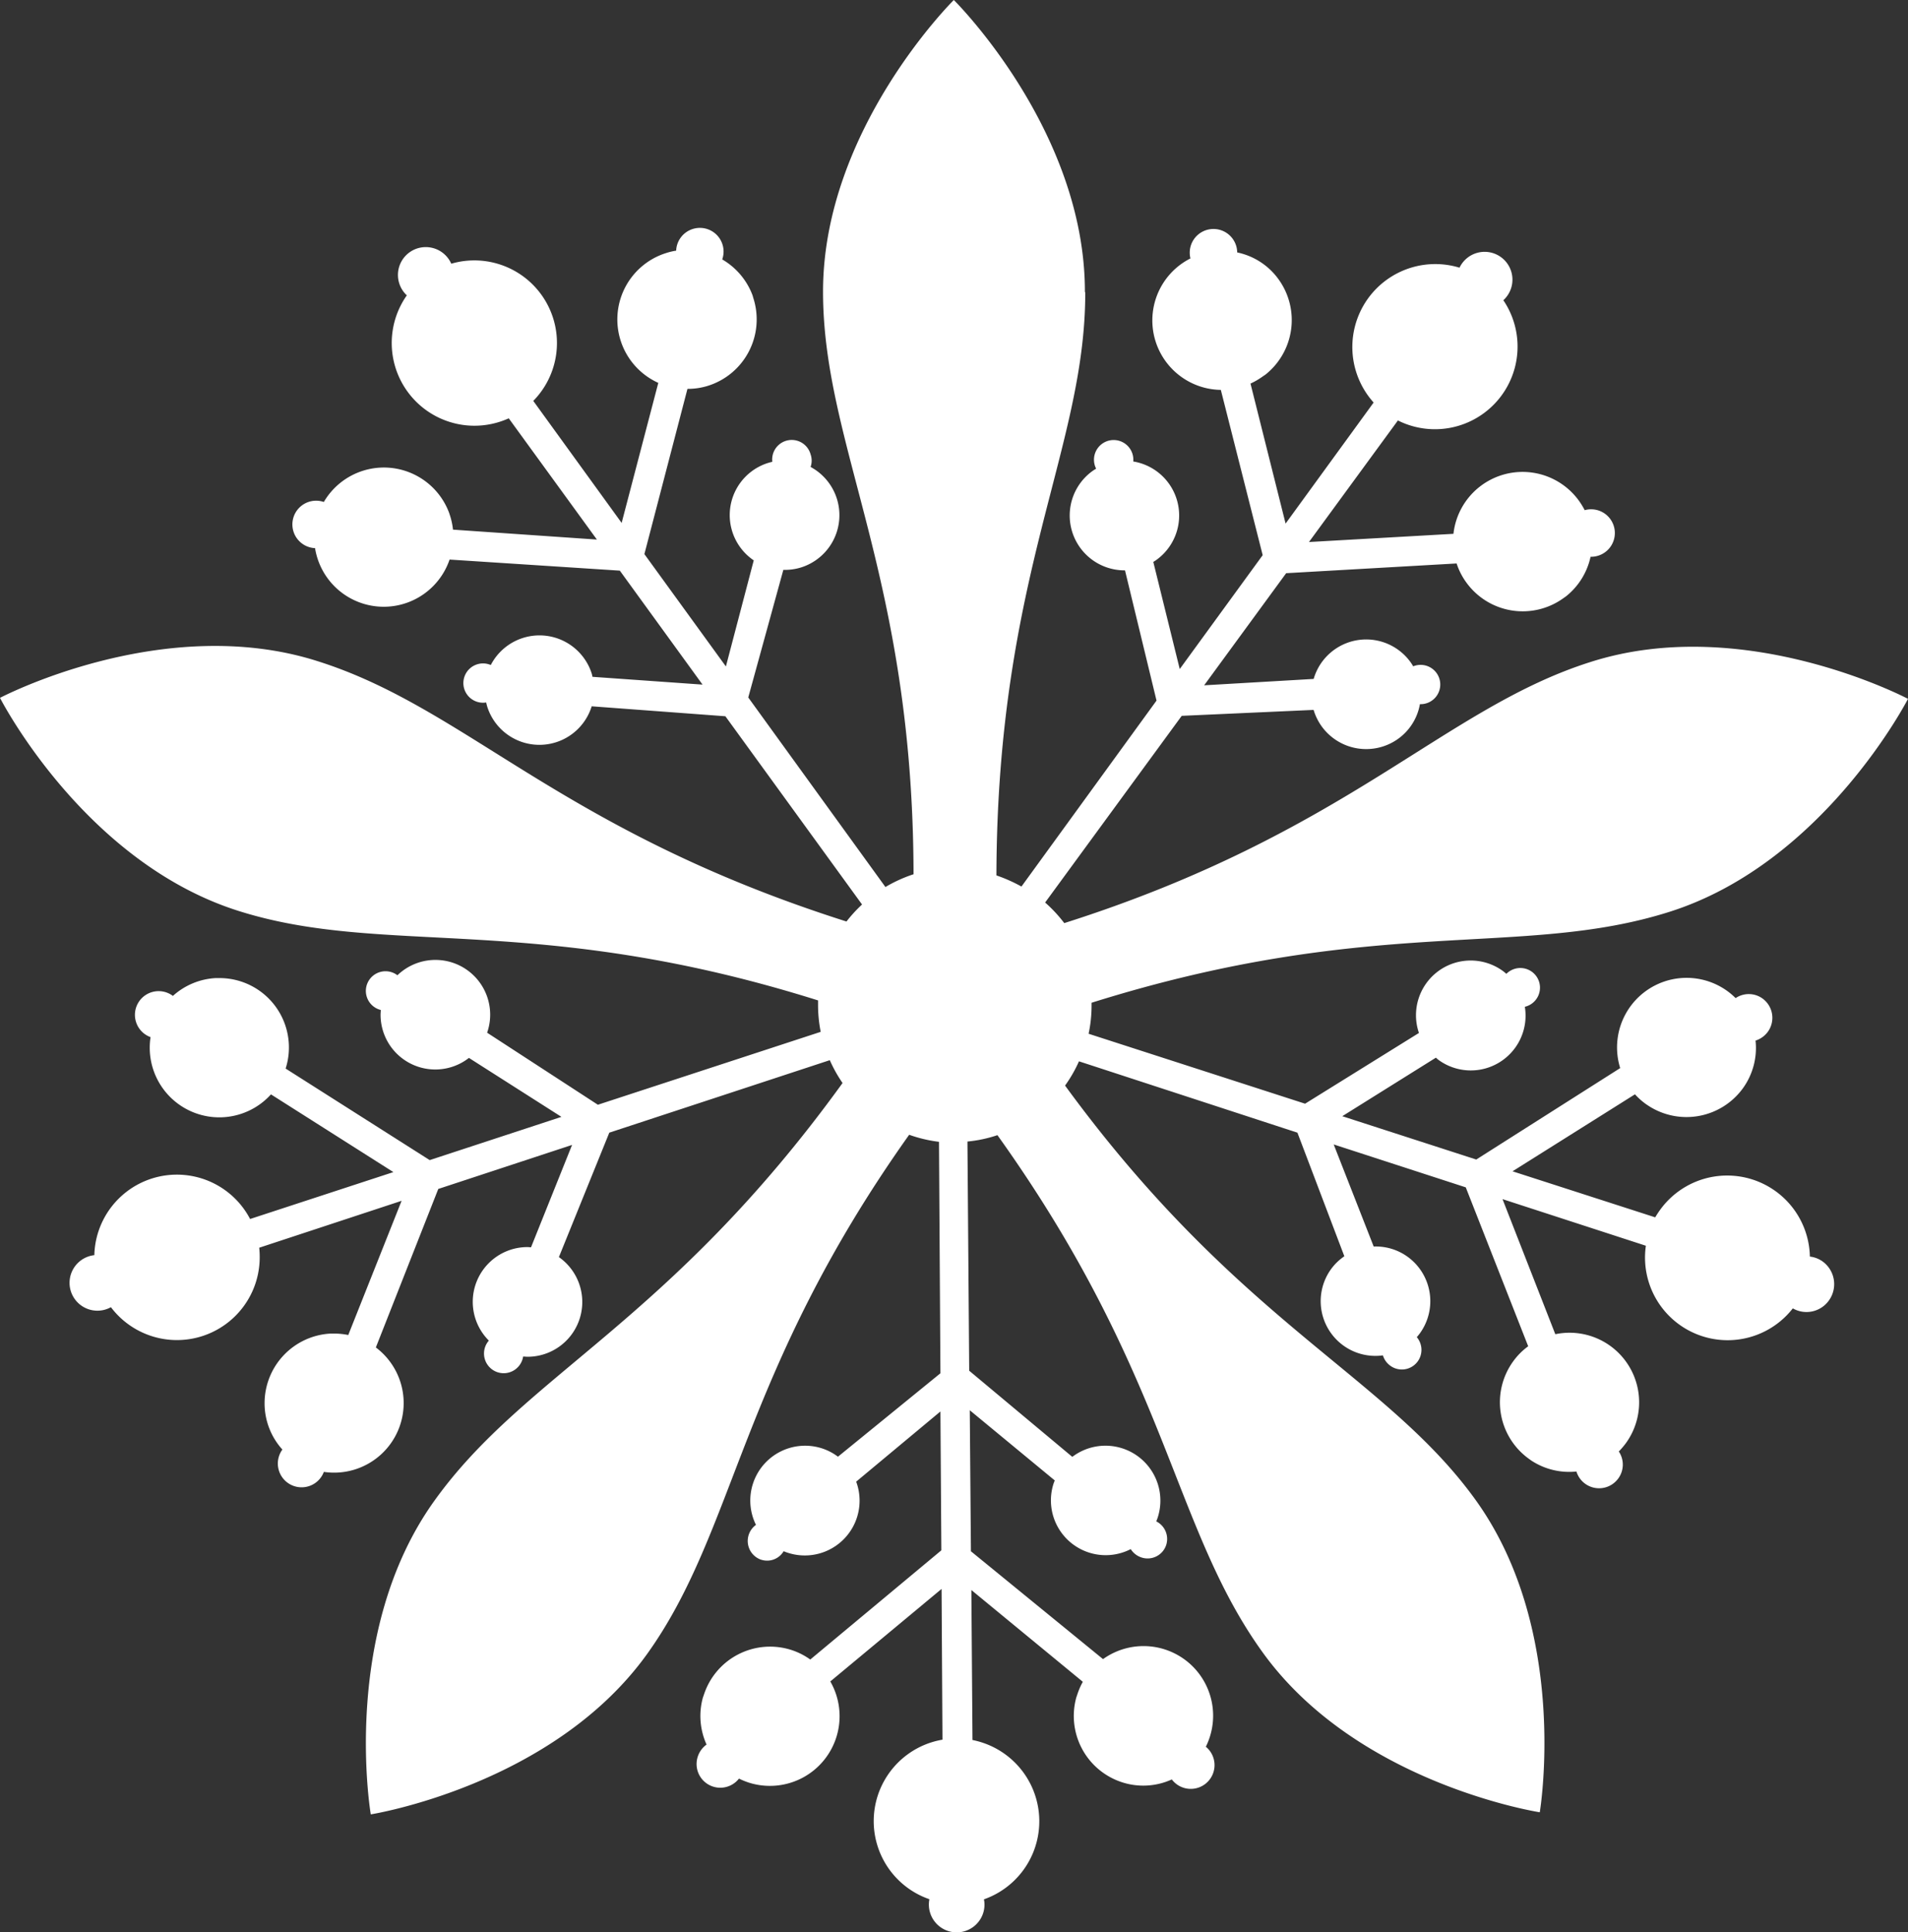 <svg xmlns="http://www.w3.org/2000/svg" viewBox="0 0 598.11 605.62"><rect x="0" y="0" width="598.11" height="605.62" fill="#333333" stroke="none"/><defs><style>.cls-1{fill:#fff;}</style></defs><g id="레이어_2" data-name="레이어 2"><g id="레이어_1-2" data-name="레이어 1"><path class="cls-1" d="M340.09,91.4C340.09,40.6,299,0,299,0S258,40.5,258,91.4c0,48.53,28.23,89,28.37,182.61a44.19,44.19,0,0,0-8.81,4l-43-59.41,11-40a16.94,16.94,0,0,0,5.64-.78,17.17,17.17,0,0,0,2.9-31.47,6,6,0,0,0,0-3.95,6.13,6.13,0,0,0-12,2.34c-.48.11-.95.24-1.41.38a17.13,17.13,0,0,0-4.41,30.51l-8.73,33.25L202,173.67l13.5-51.79a21.15,21.15,0,0,0,6.55-1,21.81,21.81,0,0,0,14.11-27.43c-.11-.35-.18-.71-.32-1.06a21.86,21.86,0,0,0-9.44-11.08,7.42,7.42,0,0,0-9.3-9.52,7.41,7.41,0,0,0-5.14,6.77,20.44,20.44,0,0,0-3.25.78A21.81,21.81,0,0,0,206.36,120l-11.49,43.89-27.7-38.24a25.89,25.89,0,0,0-25.71-43,8.73,8.73,0,1,0-13.93,9.92,25.93,25.93,0,0,0,29.1,39.63,27,27,0,0,0,2.85-1.09l27.63,38L142,166a21.73,21.73,0,0,0-.9-4.31c-.12-.35-.23-.75-.36-1.08a21.82,21.82,0,0,0-39.23-3.28,7.44,7.44,0,1,0-2.75,14.47,21.8,21.8,0,0,0,42.17,3.58l53.37,3.47,25.93,35.72-34.5-2.44c-.08-.36-.14-.71-.25-1.06a17.19,17.19,0,0,0-31.63-2.64,6.16,6.16,0,1,0-1.45,11.74c.1.44.21.9.35,1.36a17.16,17.16,0,0,0,32.73-.16l41.91,3.12,42.84,59a44,44,0,0,0-4.88,5.33C175.55,260.28,146.48,222,99.49,207.2,51.08,191.82,0,218.72,0,218.72s26.16,51.38,74.68,66.75c46.09,14.63,93,.15,181.76,28.08,0,.45,0,.92,0,1.38a42.91,42.91,0,0,0,.83,8.47l-69.85,22.85L152.7,323.67a17.16,17.16,0,0,0-28.12-18,6.09,6.09,0,0,0-3.76-1.26,6.16,6.16,0,0,0-1.45,12.14c0,.48-.07,1-.07,1.48A17.15,17.15,0,0,0,147,331.57l29,18.48L134.7,363.6,89.54,334.91a21.75,21.75,0,0,0-20.79-28.36H67.62a21.78,21.78,0,0,0-13.42,5.59,7.43,7.43,0,1,0-7,12.92,20.39,20.39,0,0,0-.26,3.3,21.81,21.81,0,0,0,38,14.64l38.38,24.36L78.4,382.06a25.89,25.89,0,0,0-48.83,11.33,8.73,8.73,0,1,0,5.2,16.31,25.94,25.94,0,0,0,46.64-15.59,27.94,27.94,0,0,0-.15-3.05l44.63-14.7-16.72,42.06a21.68,21.68,0,0,0-4.4-.45h-1.13a21.85,21.85,0,0,0-20.7,21.82,21.62,21.62,0,0,0,5.58,14.53,7.45,7.45,0,1,0,13,7,21.8,21.8,0,0,0,16.3-39l19.57-49.68,41.94-13.8-12.87,32.09c-.36,0-.72-.07-1.08-.07a17.16,17.16,0,0,0-12.14,29.31,6.17,6.17,0,1,0,10.75,5c.46,0,.92.07,1.39.07A17.17,17.17,0,0,0,175.2,394L191,355l69.12-22.72a43.55,43.55,0,0,0,4,7.16c-54.49,75.35-99.49,91.16-128,131-29.63,41.35-19.89,98.22-19.89,98.22s57-9,86.64-50.29c28-39.07,28.95-87.92,82.13-162.71a43.57,43.57,0,0,0,9.35,2.21l.45,72.54-32.12,26.15a17,17,0,0,0-5.07-2.63,17.19,17.19,0,0,0-20.63,24,6.21,6.21,0,0,0,1.62,10.92l.05,0a6,6,0,0,0,7-2.67c.45.18.91.37,1.39.51a17.17,17.17,0,0,0,21.35-22.31l26.41-22,.29,43.52L254,520.13a21.42,21.42,0,0,0-5.94-3,21.82,21.82,0,0,0-27.43,14.11c-.12.35-.26.71-.36,1.06a21.72,21.72,0,0,0,1.22,14.48,7.52,7.52,0,0,0-2.77,3.82,7.43,7.43,0,0,0,12.93,6.85,24.35,24.35,0,0,0,3.07,1.25A21.84,21.84,0,0,0,260.28,527l34.88-29,.28,47.25a25.89,25.89,0,0,0-4.1,50,8.72,8.72,0,0,0,16.85,4.37,8.6,8.6,0,0,0,.25-4.33,25.94,25.94,0,0,0-.64-49.17,26.61,26.61,0,0,0-2.95-.77l-.35-47,34.94,28.76a22.24,22.24,0,0,0-1.76,4.07c-.11.36-.26.71-.35,1.06a21.85,21.85,0,0,0,14.47,26.38,21.54,21.54,0,0,0,15.53-.91A7.45,7.45,0,1,0,378,547.46a21.17,21.17,0,0,0,1.22-3A21.81,21.81,0,0,0,345.77,520L304.36,486.2,304,442l26.64,22c-.13.34-.27.68-.38,1a17.17,17.17,0,0,0,24.2,20.52,6.22,6.22,0,0,0,3.4,2.63,6.13,6.13,0,0,0,7.72-3.94l0,0a6.17,6.17,0,0,0-3.12-7.38c.17-.43.34-.85.48-1.29a17.21,17.21,0,0,0-26.8-18.93l-32.32-27-.55-71.83a41.8,41.8,0,0,0,9.4-2C366.47,431,367.34,478.52,395.89,518c29.78,41.2,86.79,50,86.79,50s9.56-56.87-20.25-98.07c-28.2-39-74.24-55.32-128.56-129.69a42.74,42.74,0,0,0,4.36-7.6L406.71,355l14.71,38.74a16.9,16.9,0,0,0-4.11,3.95,17.15,17.15,0,0,0,16.2,27.11,6.21,6.21,0,0,0,2.32,3.25,6.14,6.14,0,0,0,8.58-1.35h0a6.17,6.17,0,0,0-.28-7.61c.32-.36.63-.76.93-1.15a17.17,17.17,0,0,0-3.75-24,17,17,0,0,0-10.69-3.25l-12.54-32,41.4,13.45,19.57,49.81a21,21,0,0,0-4.68,4.69,21.84,21.84,0,0,0,4.76,30.48c.31.22.62.46.93.67a21.64,21.64,0,0,0,14.11,3.41,7.43,7.43,0,0,0,13.12,2.18,7.36,7.36,0,0,0,.16-8.46,25,25,0,0,0,2.18-2.54,21.81,21.81,0,0,0-22.08-34.21L471,375.83l44.94,14.61A25.9,25.9,0,0,0,562,410.07a8.63,8.63,0,0,0,11.29-2.44,8.77,8.77,0,0,0-1.89-12.22,8.47,8.47,0,0,0-4.05-1.57A25.93,25.93,0,0,0,520.54,379a27.76,27.76,0,0,0-1.67,2.54l-44.73-14.43,38.38-24.13a21.87,21.87,0,0,0,3.28,2.95q.47.33.93.63a21.86,21.86,0,0,0,29.59-5.42,21.6,21.6,0,0,0,4-15,7.58,7.58,0,0,0,3.83-2.73,7.47,7.47,0,0,0-1.61-10.43,7.37,7.37,0,0,0-8.47-.15,21.31,21.31,0,0,0-2.5-2.15,21.8,21.8,0,0,0-33.68,24.08l-45.12,28.66-42-13.58,29.34-18.34c.28.22.54.49.83.7A17.17,17.17,0,0,0,478,315.55a6.16,6.16,0,1,0-5.79-10.33c-.34-.3-.69-.59-1.05-.86a17.15,17.15,0,0,0-26.36,19.39l-35.69,22.17L341.25,324a42.41,42.41,0,0,0,.93-8.86v-.86c88.9-27.89,134.49-13.69,181.2-28.51,48.4-15.35,74.73-66.74,74.73-66.74s-51.08-27-99.49-11.56c-46.16,14.62-76.14,53.62-165,81.85a43.65,43.65,0,0,0-6-6.45l42.82-58.51,41.34-1.86a17.47,17.47,0,0,0,2.5,5.11,17.21,17.21,0,0,0,24,3.95,17,17,0,0,0,6.83-10.86A6.16,6.16,0,1,0,443,208.84a14,14,0,0,0-.8-1.26,17.14,17.14,0,0,0-30.4,5.21l-34.33,2,25.71-35.14,53.43-3.05a21.41,21.41,0,0,0,3,5.9,21.81,21.81,0,0,0,30.45,5c.31-.23.61-.41.9-.64a21.68,21.68,0,0,0,7.64-12.36,7.44,7.44,0,1,0-1.84-14.6A23.51,23.51,0,0,0,495,157a21.8,21.8,0,0,0-39.38,10.31l-45.29,2.57,27.88-38.1a25.9,25.9,0,0,0,33.05-37.68,8.72,8.72,0,1,0-13.74-10.2,26,26,0,0,0-26.92,42.26L403,164.1l-11-43.88a22.77,22.77,0,0,0,3.82-2.22c.31-.23.64-.41.93-.64a21.83,21.83,0,0,0,4.08-29.77,21.3,21.3,0,0,0-13-8.47A7.44,7.44,0,1,0,373.17,81a21.54,21.54,0,0,0-2.82,1.7,21.78,21.78,0,0,0,12.35,39.5L395.82,174l-26,35.69-8.29-33.57c.31-.2.64-.39.94-.61a17.15,17.15,0,0,0-7.22-30.87,6.17,6.17,0,1,0-11.64,2.25c-.39.24-.77.47-1.15.74a17.19,17.19,0,0,0,10.2,31.13l9.88,40.82-42.34,58.28a48.75,48.75,0,0,0-7.85-3.49c.24-94.2,27.85-133.5,27.85-182.61Z"/></g></g></svg>